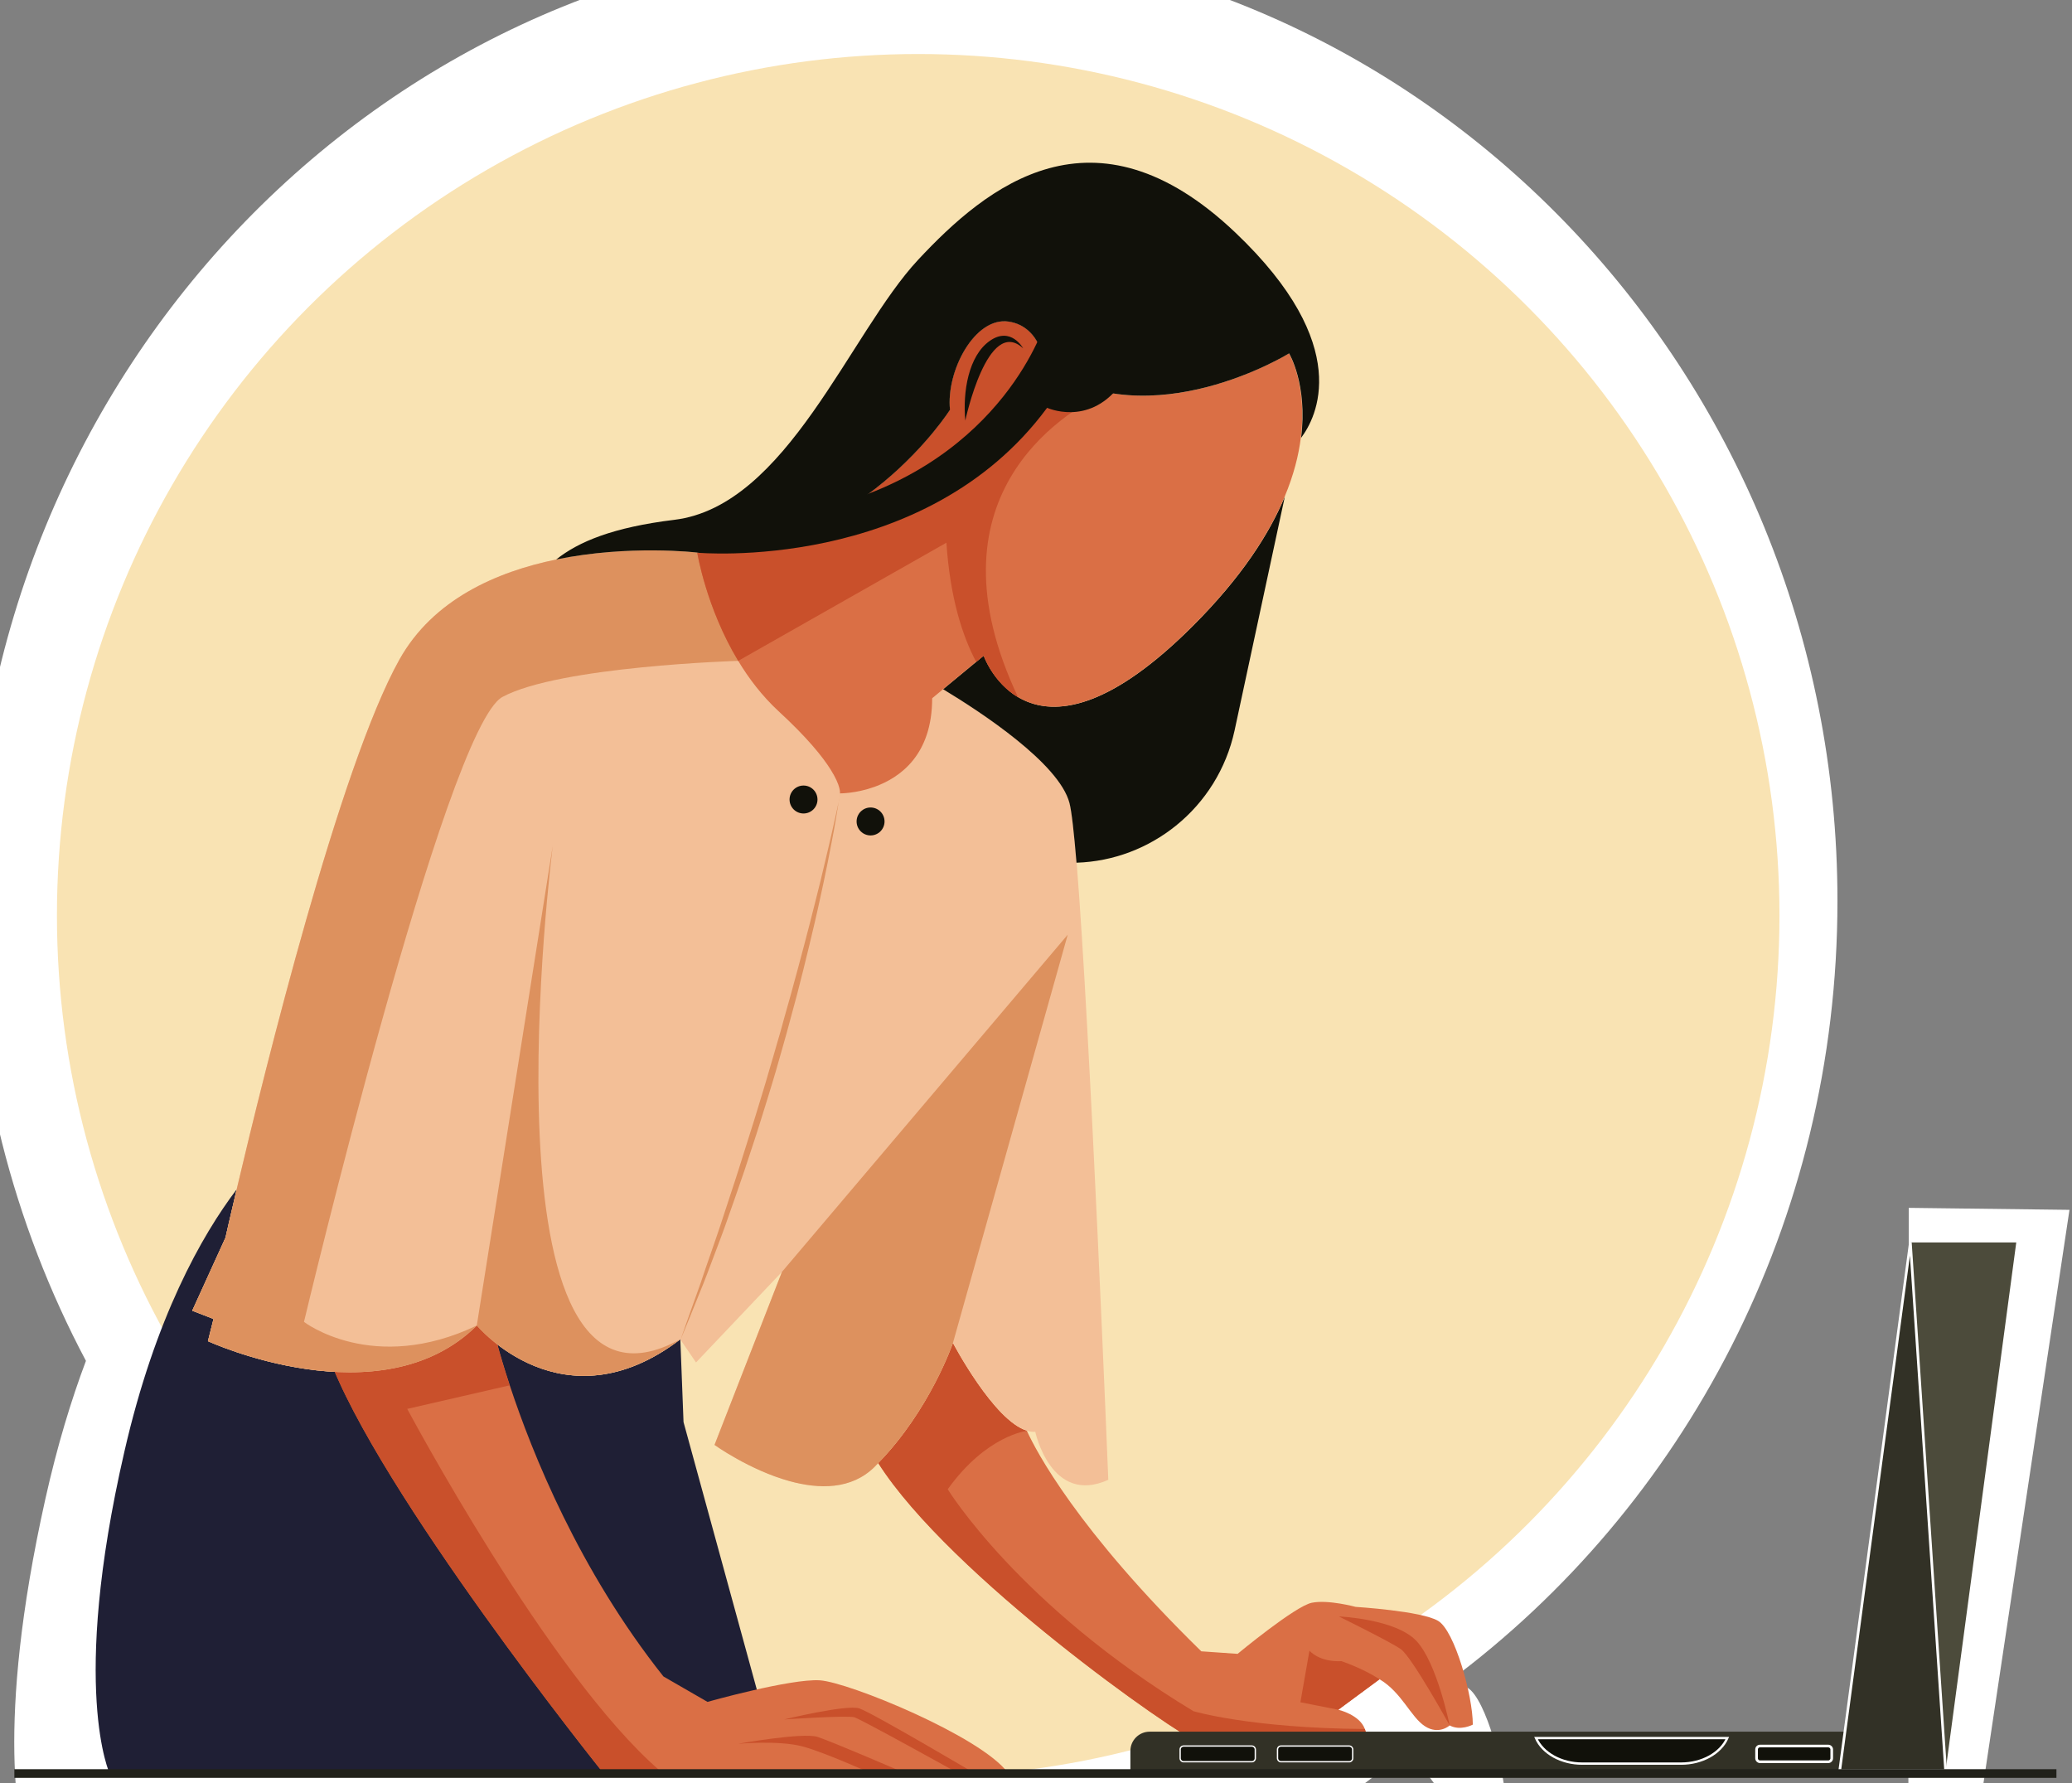 <?xml version="1.0" encoding="utf-8"?>
<!-- Generator: Adobe Illustrator 27.0.0, SVG Export Plug-In . SVG Version: 6.00 Build 0)  -->
<svg version="1.1" id="Layer_1" xmlns="http://www.w3.org/2000/svg" xmlns:xlink="http://www.w3.org/1999/xlink" x="0px" y="0px"
	 viewBox="0 0 1557.5 1340.1" style="enable-background:new 0 0 1557.5 1340.1;" xml:space="preserve">
<rect x="0" y="0" width="1557.5" height="1340.1" fill="#808080" stroke="none"/>
<style type="text/css">
	.st0{fill:#FFFFFF;}
	.st1{fill:#11110A;}
	.st2{display:none;fill:#FFFFFF;}
	.st3{fill:#F9E3B3;}
	.st4{display:none;}
	.st5{display:inline;}
	.st6{fill:#F3BF97;}
	.st7{fill:#24251D;}
	.st8{fill:#305433;}
	.st9{fill:#1F1F35;}
	.st10{fill:#DA6F45;}
	.st11{fill:#C9502B;}
	.st12{fill:#323126;}
	.st13{fill:#4C4B3B;}
	.st14{fill:#323126;stroke:#FFFFFF;stroke-width:1.989;stroke-miterlimit:10;}
	.st15{display:none;fill:#F3BF97;}
	.st16{fill:#11110A;stroke:#FFFFFF;stroke-width:1.765;stroke-miterlimit:10;}
	.st17{fill:#11110A;stroke:#FFFFFF;stroke-width:2;stroke-miterlimit:10;}
	.st18{fill:#11110A;stroke:#FFFFFF;stroke-miterlimit:10;}
	.st19{fill:#21211A;}
	.st20{fill:#DD915E;}
</style>
<g id="Layer_1_00000166636920024453566990000007831375804743402170_">
</g>
<path class="st0" d="M1485.9,1373.8l69.7-464.5l-120.8-1.5l-0.3,453.7h-390.1c-0.2-0.8-0.4-1.5-0.6-2.2c0,0,0,0-0.1,0
	c0,0,0-0.1,0-0.1c-4.2-11.9-21.5-16.1-21.5-16.1l33.6-25.5c18.1,11,25.4,31.8,36.9,39.4c11.4,7.6,20.1-0.7,20.1-0.7
	c8.8,4.9,18.8-0.7,18.8-0.7c0-24.2-14.7-78.8-28.3-87c-3-1.9-8.1-3.5-14.2-4.9c176.9-131.1,292.1-345,292.1-586.6
	c0-398.9-313.9-722.2-701.1-722.2S-20.9,278.2-20.9,677c0,125.3,31,243.1,85.5,345.8c-11.1,29.5-21.6,63.9-30.5,103.8
	c-38.4,172-19.3,248.6-13.4,266.3h-76.2v7.3h1662.2v-7.3L1485.9,1373.8z"/>
<path class="st1" d="M1075.6,3059.8c0,0.1,0,0.3,0,0.4v13.7h-73.4C1027.1,3070.6,1051.7,3065.9,1075.6,3059.8z"/>
<circle class="st2" cx="690.8" cy="710.7" r="723.5"/>
<circle class="st3" cx="690.2" cy="688" r="647.4"/>
<g id="Layer_2_00000029724212476563761830000011578339376510074806_">
	<g id="Layer_1-2">
		<g>
			<g class="st4">
				<g class="st5">
					<path class="st1" d="M308.3,1291.4c0,0-231.9-1080.6,133.8-1259.6C617.6,224.6,510.5,976.9,308.3,1291.4L308.3,1291.4z"/>
					
						<rect x="333.4" y="666.4" transform="matrix(0.788 -0.615 0.615 0.788 -328.096 385.907)" class="st6" width="126.4" height="6.5"/>
					
						<rect x="298.5" y="712.6" transform="matrix(0.809 -0.588 0.588 0.809 -395.621 324.796)" class="st6" width="6.5" height="116.7"/>
					
						<rect x="305.9" y="911.9" transform="matrix(0.749 -0.662 0.662 0.749 -510.861 480.593)" class="st6" width="147.1" height="6.5"/>
					<path class="st6" d="M304.5,1271.3c19.9-600,122.2-1170,123.2-1175.7l6.4,1.2c-1,5.7-103.3,575.3-123.1,1174.8L304.5,1271.3
						L304.5,1271.3z"/>
					<path class="st7" d="M308.5,1291.1c0,0-408.8-706.3-98.2-901.6C365.2,586.1,236.6,852.9,308.5,1291.1z"/>
					<path class="st8" d="M308.5,1291.1c0,0,42.2-947.4,369.9-948.2C801.9,601.2,476.8,1162.2,308.5,1291.1L308.5,1291.1z"/>
					<path class="st6" d="M311,1300.7c-94.5-226.6-121.2-440.1-127-579.2c-6.2-150.8,10.1-249.4,10.2-250.4l6.4,1.1
						c-0.2,1-16.4,99-10.2,249.2c5.8,138.6,32.4,351.1,126.5,576.8L311,1300.7z"/>
					<path class="st6" d="M311.3,1292.7l-5.9-2.7c218.8-477.8,336.3-870.2,337.5-874.1l6.3,1.9C648,421.7,530.3,814.4,311.3,1292.7
						L311.3,1292.7z"/>
					
						<rect x="405" y="199.9" transform="matrix(0.851 -0.526 0.526 0.851 -40.559 263.524)" class="st6" width="76.9" height="6.5"/>
					
						<rect x="361" y="235.5" transform="matrix(0.79 -0.613 0.613 0.79 -97.924 282.988)" class="st6" width="6.5" height="98"/>
					
						<rect x="357.9" y="429.4" transform="matrix(0.801 -0.598 0.598 0.801 -171.547 348.417)" class="st6" width="162.2" height="6.5"/>
					
						<rect x="321" y="469.5" transform="matrix(0.825 -0.565 0.565 0.825 -244.828 276.473)" class="st6" width="6.5" height="128.5"/>
					<polygon class="st6" points="610.3,518.7 580.2,412 586.5,410.2 615.7,513.3 					"/>
					
						<rect x="576.8" y="603.6" transform="matrix(0.973 -0.233 0.233 0.973 -124.038 161.273)" class="st6" width="90.7" height="6.5"/>
					
						<rect x="514.8" y="560.9" transform="matrix(0.954 -0.299 0.299 0.954 -168.446 184.353)" class="st6" width="6.5" height="163.2"/>
					
						<rect x="506.1" y="801.4" transform="matrix(0.969 -0.246 0.246 0.969 -181.244 160.834)" class="st6" width="92" height="6.5"/>
					
						<rect x="463" y="727" transform="matrix(0.967 -0.254 0.254 0.967 -188.609 144.874)" class="st6" width="6.5" height="150.5"/>
					
						<rect x="442.7" y="948.8" transform="matrix(0.945 -0.326 0.326 0.945 -283.281 213.571)" class="st6" width="105.8" height="6.5"/>
					
						<rect x="401.5" y="910.7" transform="matrix(0.97 -0.243 0.243 0.97 -224.33 127.458)" class="st6" width="6.5" height="125.5"/>
					
						<rect x="382.7" y="1109.6" transform="matrix(0.955 -0.298 0.298 0.955 -312.368 174.707)" class="st6" width="69.4" height="6.5"/>
					
						<rect x="182.2" y="526.8" transform="matrix(0.775 -0.631 0.631 0.775 -285.654 256.725)" class="st6" width="71.9" height="6.5"/>
					
						<rect x="153.8" y="548.7" transform="matrix(0.849 -0.528 0.528 0.849 -293.961 173.481)" class="st6" width="6.5" height="106.3"/>
					
						<rect x="167.4" y="710.8" transform="matrix(0.62 -0.785 0.785 0.62 -474.895 448.243)" class="st6" width="115.3" height="6.5"/>
					
						<rect x="161.1" y="747.3" transform="matrix(0.808 -0.59 0.59 0.808 -442.073 251.327)" class="st6" width="6.5" height="112.5"/>
					
						<rect x="191.1" y="889.1" transform="matrix(0.603 -0.798 0.798 0.603 -618.623 541.794)" class="st6" width="87.7" height="6.5"/>
					
						<rect x="197.4" y="944.4" transform="matrix(0.767 -0.641 0.641 0.767 -582.551 356.989)" class="st6" width="6.5" height="73.6"/>
				</g>
				<g class="st5">
					<path class="st8" d="M302.5,1325.9c0,0-71.4-901.1-399.9-955.7C-189.8,562.4,70.4,1126.8,302.5,1325.9z"/>
					
						<rect x="84.9" y="807.8" transform="matrix(0.364 -0.931 0.931 0.364 -744.825 628.296)" class="st6" width="5.3" height="103.4"/>
					
						<rect x="137.9" y="913.9" transform="matrix(0.332 -0.943 0.943 0.332 -740.621 787.613)" class="st6" width="95.4" height="5.3"/>
					
						<rect x="155.8" y="987.7" transform="matrix(0.42 -0.908 0.908 0.42 -859.145 751.726)" class="st6" width="5.3" height="120.3"/>
					<path class="st6" d="M300.8,1309.2C144.7,843.7-69,421-71.2,416.7l-4.8,2.4c2.1,4.2,215.7,426.6,371.6,891.8L300.8,1309.2
						L300.8,1309.2z"/>
					<path class="st7" d="M302.2,1325.7c0,0,154.9-649.2-134.2-729.5C92.7,786.5,256,965.5,302.2,1325.7z"/>
					<path class="st7" d="M302.2,1325.7c0,0-254.9-732.5-511.9-656.4C-246,900.7,140.1,1264.1,302.2,1325.7L302.2,1325.7z"/>
					<path class="st6" d="M302.6,1333.8c21-199.7-8.1-373.2-36.2-483.6c-30.4-119.7-66.3-193.1-66.7-193.8l-4.8,2.4
						c0.4,0.7,36,73.8,66.3,192.9c27.9,109.9,56.9,282.7,36,481.6L302.6,1333.8z"/>
					<path class="st6" d="M300.5,1327.6l4-3.5C21,1000.9-163,721-164.8,718.2l-4.5,2.9C-167.4,723.9,16.8,1004.1,300.5,1327.6z"/>
					
						<rect x="-61" y="473.4" transform="matrix(0.26 -0.966 0.966 0.26 -530.613 317.122)" class="st6" width="5.3" height="62.9"/>
					
						<rect x="-17.5" y="547.3" transform="matrix(0.361 -0.932 0.932 0.361 -498.351 372.423)" class="st6" width="80.2" height="5.3"/>
					
						<rect x="-3.9" y="617.2" transform="matrix(0.344 -0.939 0.939 0.344 -642.735 447.595)" class="st6" width="5.3" height="132.6"/>
					
						<rect x="59.9" y="733.3" transform="matrix(0.305 -0.952 0.952 0.305 -622.769 618.69)" class="st6" width="105.1" height="5.3"/>
					<polygon class="st6" points="-115.2,791.1 -116.6,700.4 -121.9,700.5 -120.7,788.2 					"/>
					
						<rect x="-140.9" y="860.3" transform="matrix(0.998 -5.580641e-02 5.580641e-02 0.998 -48.318 -4.45)" class="st6" width="74.2" height="5.3"/>
					
						<rect x="-80.7" y="863.8" transform="matrix(1.325885e-02 -1 1 1.325885e-02 -880.133 841.075)" class="st6" width="133.5" height="5.3"/>
					
						<rect x="-40.1" y="998.9" transform="matrix(0.999 -4.146473e-02 4.146473e-02 0.999 -41.53 0.756)" class="st6" width="75.2" height="5.3"/>
					
						<rect x="61.3" y="918" transform="matrix(0.999 -3.346422e-02 3.346422e-02 0.999 -32.743 2.69)" class="st6" width="5.3" height="123.1"/>
					
						<rect x="73.5" y="1060.6" transform="matrix(4.157077e-02 -0.999 0.999 4.157077e-02 -1029.865 1134.055)" class="st6" width="5.3" height="86.5"/>
					
						<rect x="149.8" y="1048" transform="matrix(0.999 -4.507788e-02 4.507788e-02 0.999 -49.402 7.988)" class="st6" width="5.3" height="102.7"/>
					
						<rect x="172.5" y="1183.2" transform="matrix(1.184422e-02 -1 1 1.184422e-02 -1038.463 1372.33)" class="st6" width="5.3" height="56.8"/>
					
						<rect x="192" y="678.8" transform="matrix(0.383 -0.924 0.924 0.383 -534.111 616.961)" class="st6" width="5.3" height="58.8"/>
					
						<rect x="216" y="747.4" transform="matrix(0.262 -0.965 0.965 0.262 -532.391 803.697)" class="st6" width="87" height="5.3"/>
					
						<rect x="229.9" y="806.9" transform="matrix(0.575 -0.819 0.819 0.575 -600.035 553.69)" class="st6" width="5.3" height="94.3"/>
					
						<rect x="255" y="907.2" transform="matrix(0.333 -0.943 0.943 0.333 -657.191 890.264)" class="st6" width="92" height="5.3"/>
					
						<rect x="263.7" y="960.2" transform="matrix(0.592 -0.806 0.806 0.592 -694.19 621.355)" class="st6" width="5.3" height="71.7"/>
					
						<rect x="283.9" y="1055" transform="matrix(0.395 -0.919 0.919 0.395 -781.723 928.832)" class="st6" width="60.2" height="5.3"/>
				</g>
			</g>
			<path class="st9" d="M82.6,1333.4h503.7l-72.5-264.6l-2.4-62.2c-88.3,67.4-152.9-10.4-152.9-10.4
				c-72.3,71.6-202.2,11.8-202.2,11.8l4.2-16.7l-16-6.2l25-54.9c0,0,3-13.6,8.4-36.3c-26.2,34.6-61.3,96.3-84.4,197.1
				C52.4,1269.6,82.6,1333.4,82.6,1333.4L82.6,1333.4z"/>
			<path class="st10" d="M757.3,1332H453.1c0,0-169.7-211.6-206.5-313.8c0,0,100.7-58,124.2-19.8c0,0,3.7,16.4,12.4,42.8
				c16.8,50.9,52.1,139,115.5,218.8l33.1,19.1c0,0,62.5-17.6,84.5-16.2C638.3,1264.4,736.7,1304.8,757.3,1332z"/>
			<path class="st11" d="M496,1330.8c0,0-0.2,0.4-0.6,1.2H453c0,0-169.7-211.6-206.5-313.8c0,0,100.7-58,124.2-19.8
				c0,0,3.7,16.4,12.4,42.8l-77,17.7C306.2,1058.9,412.2,1258.4,496,1330.8z"/>
			<path class="st10" d="M1107.1,1296.2c0,0-9.3,5-17.4,0.6c0,0-8.1,7.4-18.6,0.6c-10.6-6.8-17.4-25.4-34.1-35.3l-31,22.9
				c0,0,16,3.7,19.9,14.4c0.9,2.5,1.2,5.3,0.5,8.6c-3.7,17.4-104.8,9.9-124,2.5c-18.9-7.3-188.4-126.2-242.3-210.9
				c38.9-39.9,56.1-90.2,56.1-90.2s30.7,58.5,55.7,66c6.7,14.7,37.6,74.3,131.1,165.7l27.3,1.9c0,0,43.4-36,55.8-38.4
				c12.4-2.5,32.9,3.1,32.9,3.1s49.6,3.1,62,10.5C1093.5,1225.6,1107.1,1274.5,1107.1,1296.2L1107.1,1296.2z"/>
			<path class="st11" d="M1026.5,1308c-3.7,17.4-104.8,9.9-124,2.5c-18.9-7.3-188.4-126.2-242.3-210.9
				c38.9-39.9,56.1-90.2,56.1-90.2s30.7,58.5,55.7,66c0,0-30.4,3.2-59.6,43.9c0,0,53.7,87.7,184.7,166.8c0,0,42.7,12.8,128.9,13.4
				C1026.9,1301.9,1027.2,1304.8,1026.5,1308L1026.5,1308z"/>
			<path class="st6" d="M833.1,1112.2c-43.1,19.5-54.9-36.1-54.9-36.1c-2,0.2-4.1-0.1-6.2-0.8c-25-7.5-55.7-66-55.7-66
				s-17.2,50.3-56.1,90.2c-0.9,1-1.9,2-2.9,3c-17.4,17.1-41.6,16.7-63.8,10.6c-30.1-8.3-56.4-27.2-56.4-27.2l50.7-130l-64.6,68.1
				l-11.8-17.3c0-0.1,0-0.1,0-0.1c-88.3,67.4-152.9-10.4-152.9-10.4c-72.3,71.6-202.2,11.8-202.2,11.8l4.2-16.7l-16-6.2l25-54.9
				c0,0,3-13.6,8.4-36.3c21-89.2,77.4-317.7,122.3-398.1c25.3-45.3,73.1-66.1,118-75.3c55.1-11.3,106-5.2,106-5.2l42.2,23.4
				L693.5,509c0,0,6.1,3.4,15.5,9c28.5,17.2,87.2,55.7,95,85.5c1.6,6,3.4,22.1,5.3,44.9C819.6,775.3,833.1,1112.2,833.1,1112.2
				L833.1,1112.2z"/>
			<path class="st1" d="M708.9,518c28.5,17.2,87.2,55.7,95,85.5c1.6,6,3.4,22.1,5.3,44.9c28-0.9,54-11.1,74.8-27.9
				c21.8-17.6,37.7-42.4,44-71.4l37.8-175.9c-11.7,28.2-32.8,60.9-69.1,97.2c-122.2,122.2-157.2,22.3-157.2,22.3L708.9,518
				L708.9,518z"/>
			<path class="st12" d="M1393.7,1334.5h-544V1316c0-8,6.5-14.5,14.5-14.5h529.5V1334.5L1393.7,1334.5L1393.7,1334.5z"/>
			<polygon class="st13" points="1382.9,1330.8 1462.5,1330.8 1515.6,933.8 1436,933.8 			"/>
			<polygon class="st14" points="1436,933.8 1462.5,1330.8 1382.9,1330.8 			"/>
			<path class="st15" d="M1323.1,1247.6c-9.4-3.9-17.3-3-23.4-0.1l0.5-3.5c1.1-7.1-4.3-13.5-11.5-13.5h-124.2
				c-7.2,0-12.7,6.4-11.5,13.5l3.4,21.3l7.4,46.3h125.6l1.1-7c29.9-0.7,43.8-15,46.8-28.8
				C1339.9,1263.7,1334.1,1252.1,1323.1,1247.6z M1326.8,1273.7c-1.9,9-12.2,19-34.5,20.1l4.9-30.7c2.9-3.9,9.9-10.4,21.8-5.5
				C1325.1,1260.1,1328.3,1266.7,1326.8,1273.7z"/>
			<path class="st16" d="M1263.7,1325.5h-74.4c-15.6,0-29.6-7.7-34.7-19.2h143.8C1293.3,1317.8,1279.3,1325.5,1263.7,1325.5z"/>
			<path class="st17" d="M1323,1312.3h51.3c1.4,0,2.6,1.2,2.6,2.6v6.6c0,1.4-1.2,2.6-2.6,2.6H1323c-1.4,0-2.6-1.2-2.6-2.6v-6.6
				C1320.4,1313.4,1321.5,1312.3,1323,1312.3L1323,1312.3z"/>
			<path class="st18" d="M889.7,1312.3H941c1.4,0,2.6,1.2,2.6,2.6v6.6c0,1.4-1.2,2.6-2.6,2.6h-51.3c-1.4,0-2.6-1.2-2.6-2.6v-6.6
				C887.1,1313.4,888.3,1312.3,889.7,1312.3L889.7,1312.3z"/>
			<path class="st18" d="M962.9,1312.3h51.3c1.4,0,2.6,1.2,2.6,2.6v6.6c0,1.4-1.2,2.6-2.6,2.6h-51.3c-1.4,0-2.6-1.2-2.6-2.6v-6.6
				C960.3,1313.4,961.4,1312.3,962.9,1312.3z"/>
			<path class="st11" d="M1037,1262.1l-31,22.9l-28.5-5.6l6.8-38.8c0,0,7.1,8.7,24.1,7.9C1008.4,1248.6,1023.5,1253.4,1037,1262.1
				L1037,1262.1z"/>
			<path class="st11" d="M1006.4,1214.9c0,0,38.2,18.8,46.5,24.5s36.8,57.4,36.8,57.4s-9.4-46.9-25-63.5
				S1006.4,1214.9,1006.4,1214.9L1006.4,1214.9z"/>
			<path class="st11" d="M554.8,1310.6c0,0,30.6-2.8,48.5,2s52.9,21.1,54.1,21.1s23.5-0.8,23.5-0.8s-55.3-23.9-66.4-27.5
				C603.3,1301.9,554.8,1310.6,554.8,1310.6L554.8,1310.6z"/>
			<path class="st11" d="M589.4,1292.3c0,0,47.7-3.2,52.9-1.6s77.6,41.8,77.6,41.8l14.3,1.2c0,0-78.8-46.6-88.3-49.7
				S589.4,1292.3,589.4,1292.3L589.4,1292.3z"/>
			<rect x="10.8" y="1329.7" class="st19" width="1535" height="6.5"/>
			<path class="st20" d="M802.6,702.5l-86.3,306.9c0,0-17.2,50.3-56.1,90.2c-0.9,1-1.9,2-2.9,3c-17.4,17.1-41.6,16.7-63.8,10.6
				c-30.1-8.3-56.4-27.2-56.4-27.2l50.7-130.1L802.6,702.5L802.6,702.5z"/>
			<path class="st20" d="M566.3,438.7c-4.5,33.9-11.4,58-11.4,58s-134.4,4-177.2,27.1c-42.8,23.1-149.2,469.7-149.2,469.7
				s51.8,40,130,2.7c-72.3,71.6-202.2,11.8-202.2,11.8l4.2-16.7l-16-6.2l25-54.9c0,0,3-13.6,8.4-36.3
				c21-89.2,77.4-317.7,122.3-398.1c25.3-45.3,73.1-66.1,118-75.3c55.1-11.3,106-5.2,106-5.2L566.3,438.7L566.3,438.7z"/>
			<path class="st10" d="M977.8,329.1c-1.6,13-5.3,27.8-12.1,44.1c-11.7,28.2-32.8,60.9-69.1,97.2c-67.3,67.3-108.2,67.2-131.3,53.6
				c-18.8-11.1-25.9-31.2-25.9-31.2l-5.6,4.6L708.9,518l-8.2,6.8c0,42.3-23.7,59.5-43.4,66.6c-13.9,5-25.9,4.9-25.9,4.9
				s1-5.3-7.2-18.2l0,0c-6.2-9.8-17.7-24-39-43.6c-12.3-11.4-22.3-24.5-30.3-37.8c-24.1-39.9-30.8-81.4-30.8-81.4
				c121.4,0.8,190-107.3,190-107.3c-3-29.1,18.6-70,44-66.3c25.3,3.7,27.6,34.3,27.6,34.3c14.7,9.9,30.2,15.8,45.7,18.8l0,0
				c68.6,13.4,137.5-29.2,137.5-29.2S982.9,288.9,977.8,329.1L977.8,329.1z"/>
			<path class="st11" d="M765.3,524.1c-18.8-11.1-25.9-31.2-25.9-31.2l-5.6,4.6c-10.4-19.6-19.6-48.1-22.4-89.6l-156.5,88.8
				c-24.1-39.9-30.8-81.4-30.8-81.4c121.4,0.8,190-107.3,190-107.3c-3-29.1,18.6-70,44-66.3c25.3,3.7,27.6,34.3,27.6,34.3
				c14.7,9.9,30.2,15.8,45.7,18.8C797.9,310.8,694.6,374.5,765.3,524.1L765.3,524.1z"/>
			<path class="st1" d="M418.1,420.5c55.1-11.3,106-5.2,106-5.2c121.4,0.8,190-107.3,190-107.3c-3-29.1,18.6-70,44-66.3
				c25.3,3.7,27.6,34.3,27.6,34.3c79.7,53.6,183.3-10.4,183.3-10.4s14.1,23.3,9,63.5c11.3-14.9,40.3-69.1-49.5-154.4
				c-106.5-101-187-34.5-238.4,20.6s-98.6,185.2-183.3,195.4C460.9,396.3,434.9,407.1,418.1,420.5L418.1,420.5z"/>
			<path class="st1" d="M785.9,241.7c0,0-30.5,104.1-163.2,139.1l-98.6,34.6c0,0,171,15.6,263-108.9c0,0,30.5,14,54-15.9
				S785.9,241.7,785.9,241.7L785.9,241.7z"/>
			<path class="st1" d="M769.1,261.8c0,0-9.2-16.8-25.1-5.6c-16,11.2-20.4,38.3-18.4,59.9C725.6,316.1,742.4,237.1,769.1,261.8
				L769.1,261.8z"/>
			<path class="st20" d="M511.3,1006.6c-88.3,67.4-152.9-10.4-152.9-10.4l57.1-360.5C415.5,635.7,357.3,1091.5,511.3,1006.6
				L511.3,1006.6z"/>
			<path class="st20" d="M631.4,596.3c0,0-0.9,6.6-2.9,18.2c-1,5.8-2.2,12.8-3.8,20.8c-0.8,4-1.6,8.3-2.5,12.8s-1.9,9.2-2.9,14.1
				c-1,4.9-2.2,10-3.3,15.3c-0.6,2.6-1.2,5.3-1.8,8.1c-0.6,2.7-1.2,5.5-1.9,8.3c-2.7,11.2-5.4,23-8.5,35.2
				c-1.6,6.1-3.1,12.3-4.7,18.5c-1.7,6.2-3.4,12.5-5.1,18.9c-0.9,3.2-1.7,6.4-2.6,9.6c-0.9,3.2-1.8,6.4-2.7,9.6
				c-1.8,6.4-3.7,12.8-5.5,19.3c-1.8,6.4-3.9,12.8-5.8,19.2c-2,6.4-3.9,12.7-5.9,19c-1.9,6.3-4,12.5-6,18.6s-4,12.2-6,18.2
				c-4,11.9-8.1,23.3-11.9,34.2c-3.7,10.9-7.7,21-11.2,30.4c-1.8,4.7-3.5,9.2-5.1,13.5c-0.8,2.1-1.6,4.2-2.4,6.2
				c-0.8,2-1.6,4-2.4,5.9c-3.1,7.6-5.7,14.1-7.9,19.6c-4.5,10.8-7,17-7,17s2.2-6.3,6.1-17.4c2-5.5,4.3-12.2,7.1-19.9
				c0.7-1.9,1.4-3.9,2.1-5.9c0.7-2.1,1.4-4.2,2.1-6.3c1.5-4.3,3-8.9,4.7-13.6c1.6-4.7,3.3-9.7,5.1-14.8s3.5-10.4,5.3-15.9
				s3.6-11.1,5.5-16.8c1.8-5.7,3.9-11.5,5.7-17.5c3.8-11.9,7.7-24.3,11.6-36.8c1.9-6.3,3.8-12.6,5.8-19c1.9-6.4,3.9-12.7,5.7-19.2
				c1.9-6.4,3.8-12.8,5.6-19.2c0.9-3.2,1.9-6.4,2.8-9.6c0.9-3.2,1.8-6.4,2.6-9.5c1.8-6.3,3.5-12.6,5.3-18.8c1.7-6.2,3.3-12.4,5-18.4
				c3.3-12.1,6.3-23.8,9.2-34.9c1.5-5.6,2.7-11,4.1-16.2c1.3-5.2,2.6-10.3,3.8-15.2c2.3-9.8,4.5-18.7,6.3-26.6
				c1.9-7.9,3.4-14.9,4.7-20.6c1.2-5.7,2.2-10.2,2.9-13.3C631,598,631.4,596.3,631.4,596.3L631.4,596.3z"/>
			<circle class="st1" cx="654.4" cy="617.4" r="10.5"/>
			<circle class="st1" cx="604" cy="600.9" r="10.5"/>
		</g>
	</g>
</g>
</svg>

